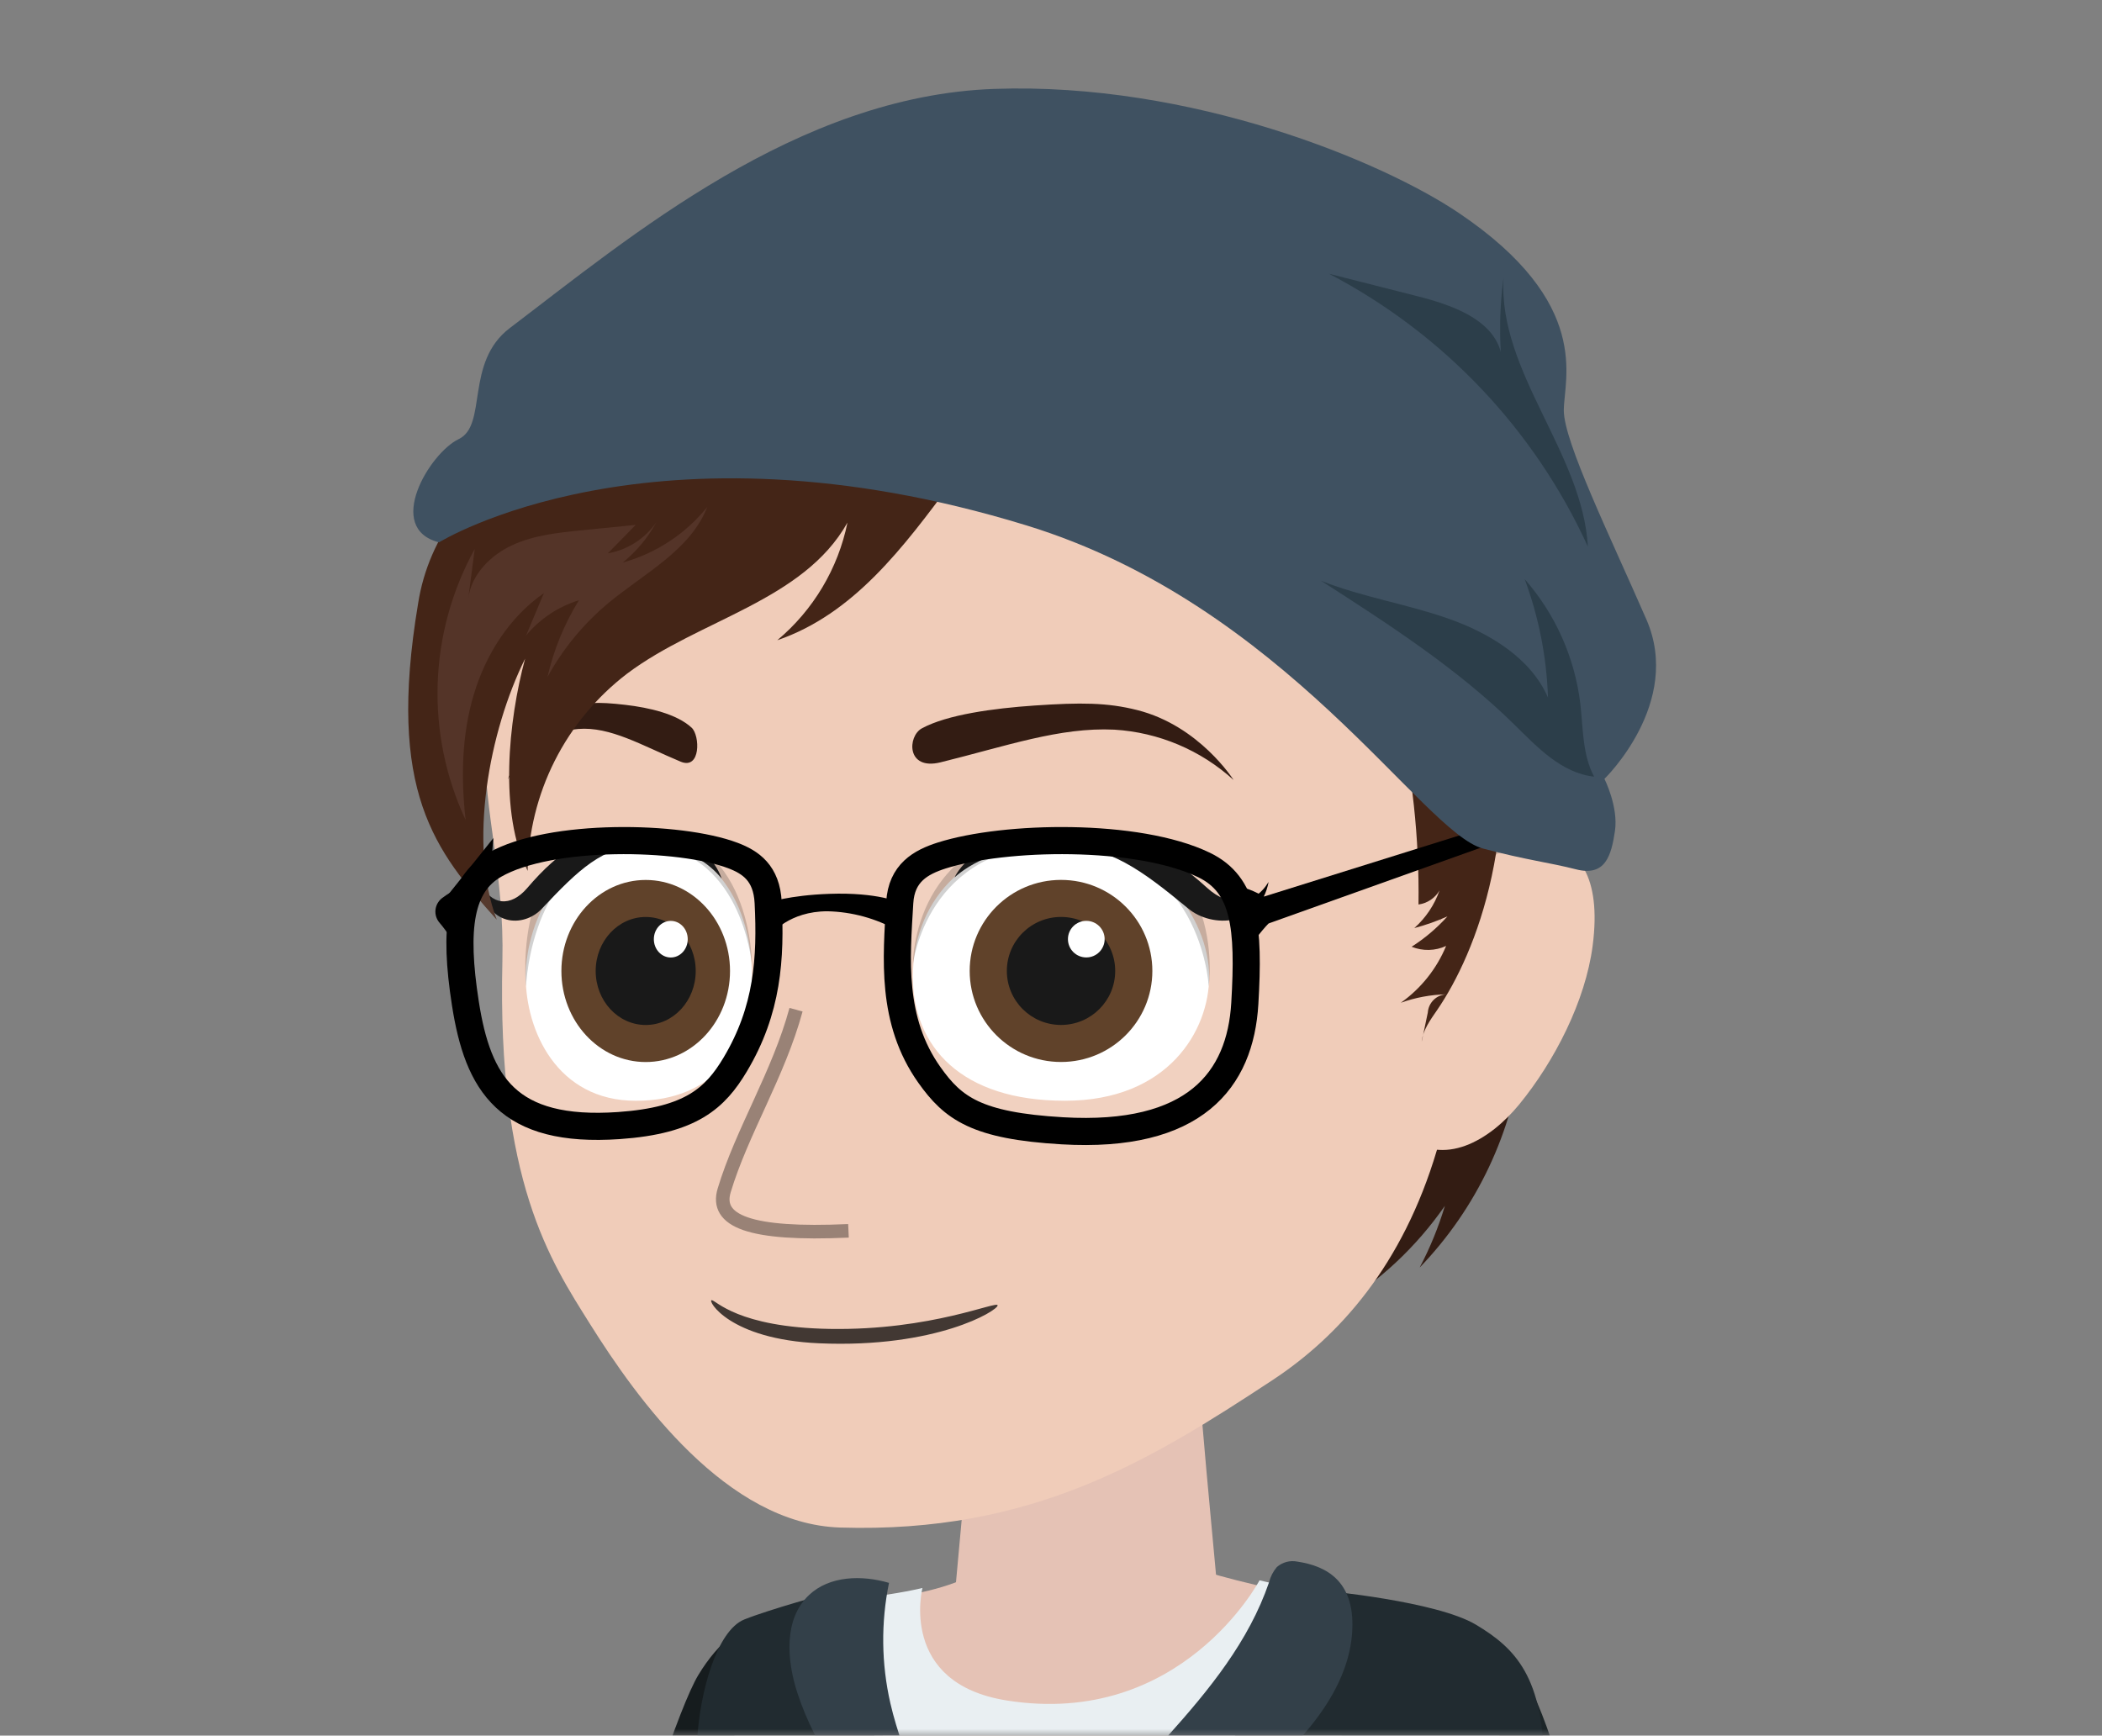 <svg width="155" height="128" viewBox="0 0 155 128" fill="none" xmlns="http://www.w3.org/2000/svg">
<rect x="0" y="0" width="155" height="128" fill="#808080" stroke="none"/>
<mask id="mask0_1_54773" style="mask-type:alpha" maskUnits="userSpaceOnUse" x="0" y="0" width="155" height="128">
<rect width="155" height="128" rx="10" fill="white"/>
</mask>
<g mask="url(#mask0_1_54773)">
<g clip-path="url(#clip0_1_54773)">
<path d="M72.166 98.425C72.483 94.257 75.239 90.697 80.159 90.697C85.293 90.697 87.999 94.663 88.16 97.944C88.54 105.672 90.138 119.726 90.138 122.349C90.138 125.457 88.145 132.432 80.069 132.603C71.931 132.775 69.823 125.364 69.996 122.445C70.11 120.515 72.07 99.687 72.166 98.425Z" fill="#E5C2B5"/>
<path d="M106.815 120.257C101.407 118.472 88.984 116.64 86.502 114.903C84.665 113.618 83.634 112.804 80.064 112.595C78.958 112.503 77.844 112.638 76.793 112.993C75.741 113.347 74.774 113.914 73.951 114.657C69.651 118.396 63.743 117.535 57.037 119.373C54.915 119.955 54.341 126.404 54.119 133.983C53.918 140.825 53.294 149.946 55.868 154.282C55.968 158.62 57.707 169.098 57.705 176.518C57.705 185.388 66.347 194.214 80.184 193.929C90.916 193.708 100.097 186.623 100.445 176.518C100.784 166.693 105.83 153.428 107.234 147.475C110.184 134.964 112.701 122.199 106.815 120.257Z" fill="#E5C2B5"/>
<path d="M112.594 124.668C115.129 129.443 115.168 134.747 115.168 134.747C115.79 136.73 116.776 140.749 117.488 143.42C118.395 146.828 119.292 148.484 120.539 152.471C122.161 157.656 123.273 161.906 123.505 162.625C124.254 164.945 123.538 168.121 120.689 169.378C117.288 170.882 114.739 169.587 113.317 167.184C112.6 165.972 110.368 160.67 108.824 155.895C107.536 151.914 107.097 147.984 105.995 144.436C105.059 141.422 103.207 139.155 102.239 136.429C101.075 133.153 100.321 130.427 99.895 129.587C98.099 126.045 99.809 122.549 102.947 120.833C105.336 119.524 110.274 120.299 112.594 124.668Z" fill="#E5C2B5"/>
<path d="M51.499 123.799C48.964 128.574 48.925 133.877 48.925 133.877C48.303 135.861 47.317 139.879 46.605 142.551C45.698 145.959 44.801 147.615 43.554 151.602C41.932 156.786 40.654 160.973 40.422 161.691C39.673 164.012 40.555 167.251 43.404 168.509C46.805 170.013 49.354 168.717 50.776 166.315C51.493 165.103 53.724 159.8 55.269 155.026C56.556 151.044 56.996 147.115 58.098 143.567C59.034 140.553 60.886 138.284 61.854 135.56C63.018 132.283 63.777 129.56 64.198 128.717C65.767 125.577 64.293 121.313 61.146 119.963C58.022 118.624 53.819 119.43 51.499 123.799Z" fill="#E5C2B5"/>
<path d="M51.494 123.533C50.097 125.846 47.009 135.182 44.637 144.028C42.264 152.874 40.215 161.234 40.121 161.6C39.363 164.539 40.646 167.57 43.495 168.828C46.896 170.329 49.664 169.038 51.086 166.635C51.803 165.423 64.287 129.668 64.714 128.828C65.144 128.032 65.408 127.157 65.488 126.257C65.569 125.356 65.465 124.448 65.182 123.589C64.899 122.729 64.444 121.936 63.844 121.258C63.244 120.58 62.512 120.03 61.693 119.643C58.793 118.183 54.491 118.569 51.494 123.533Z" fill="#161C1E"/>
<path d="M112.795 124.445C115.59 129.074 123.594 161.78 123.782 162.511C124.54 165.45 123.643 168.481 120.794 169.739C117.394 171.24 114.625 169.949 113.204 167.547C112.861 166.969 109.062 158.512 105.947 149.742C102.539 140.148 99.799 130.179 99.576 129.74C99.145 128.944 98.882 128.069 98.801 127.168C98.721 126.267 98.825 125.359 99.108 124.5C99.39 123.641 99.845 122.848 100.445 122.169C101.045 121.491 101.777 120.941 102.597 120.554C105.497 119.096 109.799 119.482 112.795 124.445Z" fill="#1C2528"/>
<path d="M92.877 116.549C97.564 117.682 103.602 118.839 106.963 119.947C112.849 121.889 110.46 135.061 107.511 147.574C106.107 153.528 101.083 166.82 100.744 176.645C100.396 186.751 90.916 194.06 80.184 194.281C66.347 194.566 57.37 185.643 57.373 176.774C57.373 169.354 55.701 158.87 55.601 154.532C53.027 150.196 53.606 140.86 53.807 134.017C54.029 126.437 54.832 119.694 56.954 119.112C61.06 117.986 64.772 117.883 68.021 117.113C68.021 117.113 66.233 124.133 74.225 125.408C87.114 127.465 92.877 116.549 92.877 116.549Z" fill="#E9EFF2"/>
<path d="M61.079 117.506C61.079 117.506 56.825 118.663 54.892 119.433C52.845 120.25 51.605 124.83 51.412 128.3C51.219 131.769 52.379 147.381 52.765 151.428C53.152 155.476 53.732 168.197 53.925 175.521C54.05 180.244 52.959 184.387 53.152 189.206C53.259 191.888 54.505 192.675 54.505 192.675C57.989 195.039 61.947 196.618 66.105 197.301C73.065 198.457 87.759 198.843 95.105 195.759C102.452 192.675 106.551 191.036 106.125 187.086C105.545 181.689 104.192 167.426 105.545 162.029C106.899 156.632 113.859 137.166 113.859 130.42C113.859 123.674 111.732 121.554 108.832 119.819C105.932 118.084 97.619 117.313 97.619 117.313C97.619 117.313 92.979 127.529 88.725 130.034C84.472 132.54 78.479 139.093 76.352 142.948C74.225 146.803 72.485 154.898 72.679 156.825C72.786 158.012 72.586 159.207 72.099 160.295C72.099 160.295 70.939 143.333 67.072 134.467C64.687 128.957 62.685 123.29 61.079 117.506Z" fill="#212B30"/>
<path d="M94.156 115.568C93.879 115.894 93.682 116.279 93.579 116.694C90.594 125.409 81.953 130.915 77.373 138.914C82.046 137.256 86.79 135.558 90.807 132.658C94.825 129.758 99.307 125.441 99.698 120.512C100.003 116.671 97.879 115.5 95.663 115.168C95.398 115.115 95.124 115.124 94.863 115.193C94.602 115.263 94.36 115.391 94.156 115.568Z" fill="#334049"/>
<path d="M65.555 116.737C64.953 119.67 64.988 122.699 65.656 125.618C66.634 129.88 68.951 133.848 69.181 138.214C68.553 136.928 67.278 136.109 66.142 135.234C62.711 132.583 60.154 128.969 58.8 124.857C58.003 122.42 57.789 119.391 59.659 117.631C61.173 116.205 63.556 116.151 65.555 116.737Z" fill="#334049"/>
<path d="M110.672 74.778C111.205 74.868 111.685 75.157 112.012 75.587C112.363 76.117 112.328 76.804 112.257 77.434C111.565 83.464 108.905 89.101 104.688 93.478C105.452 92.024 106.075 90.501 106.546 88.929C104.434 91.968 101.699 94.525 98.52 96.429C101.327 92.669 102.474 87.957 103.38 83.358C103.787 81.292 104.182 79.159 105.334 77.394C106.485 75.63 108.612 74.313 110.672 74.778Z" fill="#331C13"/>
<path d="M76.104 11.22C103.581 11.238 121.622 35.535 115.924 64.112C115.306 67.224 114.569 73.816 111.458 77.004C109.315 79.199 106.824 81.905 105.947 84.847C103.434 93.286 98.789 98.521 93.828 101.787C84.828 107.712 76.097 113.095 61.954 112.656C53.581 112.396 46.992 103.209 43.49 97.618C40.596 92.998 36.655 87.122 37.046 70.904C37.2 64.475 35.692 59.943 35.757 54.826C36.108 26.115 54.474 11.205 76.104 11.22Z" fill="#F0CCB9"/>
<path opacity="0.15" d="M106.13 69.391C106.289 68.73 106.591 68.112 107.015 67.58C107.438 67.048 107.974 66.615 108.583 66.311C110.32 65.476 114.053 64.478 114.053 64.478C114.053 64.478 113.864 59.947 109.804 61.874C106.959 63.224 105.972 67.552 106.13 69.391Z" fill="#1A1A1A"/>
<path d="M107.339 65.547C110.289 61.427 118.794 59.407 117.44 69.755C116.907 73.832 114.633 78.265 112.027 81.45C109.852 84.107 106.447 86.126 103.624 83.77C101.88 82.316 105.588 67.991 107.339 65.547Z" fill="#F0CCB9"/>
<path d="M52.476 95.887C52.158 95.887 53.737 98.778 60.407 99.068C69.037 99.442 73.566 96.658 73.566 96.273C73.566 95.887 68.719 98.134 61.18 98.007C54.389 97.892 52.795 95.887 52.476 95.887Z" fill="#423833"/>
<path d="M89.162 72.026C89.162 67.721 85.296 62.035 78.046 62.035C70.796 62.035 67.316 66.854 67.316 72.026C67.316 77.198 70.892 81.181 78.529 81.181C86.166 81.181 89.162 75.976 89.162 72.026Z" fill="white"/>
<path d="M78.239 78.321C81.958 78.321 84.974 75.315 84.974 71.607C84.974 67.899 81.958 64.893 78.239 64.893C74.52 64.893 71.504 67.899 71.504 71.607C71.504 75.315 74.52 78.321 78.239 78.321Z" fill="#4F2E13"/>
<path d="M78.239 75.59C80.446 75.59 82.234 73.807 82.234 71.607C82.234 69.407 80.446 67.624 78.239 67.624C76.032 67.624 74.244 69.407 74.244 71.607C74.244 73.807 76.032 75.59 78.239 75.59Z" fill="black"/>
<path d="M80.103 70.611C80.85 70.611 81.456 70.007 81.456 69.262C81.456 68.517 80.85 67.913 80.103 67.913C79.355 67.913 78.749 68.517 78.749 69.262C78.749 70.007 79.355 70.611 80.103 70.611Z" fill="white"/>
<path opacity="0.2" d="M67.316 71.126C67.316 71.126 67.219 61.103 78.497 61.103C90.766 61.103 89.13 72.734 89.13 72.734C89.13 72.734 88.614 62.323 78.013 62.323C68.314 62.323 67.316 71.126 67.316 71.126Z" fill="black"/>
<path d="M38.766 72.028C38.766 67.724 41.718 62.038 47.253 62.038C52.789 62.038 55.445 66.856 55.445 72.028C55.445 77.2 52.715 81.183 46.884 81.183C41.053 81.183 38.766 75.98 38.766 72.028Z" fill="white"/>
<path d="M47.614 78.325C51.048 78.325 53.831 75.319 53.831 71.611C53.831 67.903 51.048 64.897 47.614 64.897C44.181 64.897 41.397 67.903 41.397 71.611C41.397 75.319 44.181 78.325 47.614 78.325Z" fill="#4F2E13"/>
<path d="M47.614 75.593C49.651 75.593 51.302 73.81 51.302 71.61C51.302 69.41 49.651 67.627 47.614 67.627C45.577 67.627 43.925 69.41 43.925 71.61C43.925 73.81 45.577 75.593 47.614 75.593Z" fill="black"/>
<path d="M49.463 70.615C50.153 70.615 50.713 70.011 50.713 69.265C50.713 68.52 50.153 67.916 49.463 67.916C48.773 67.916 48.214 68.52 48.214 69.265C48.214 70.011 48.773 70.615 49.463 70.615Z" fill="white"/>
<path opacity="0.2" d="M55.445 71.129C55.445 71.129 55.519 61.107 46.908 61.107C37.541 61.107 38.788 72.738 38.788 72.738C38.788 72.738 39.182 62.327 47.276 62.327C54.682 62.327 55.445 71.129 55.445 71.129Z" fill="black"/>
<path d="M78.027 61.103C71.748 61.429 70.392 64.71 70.392 64.71C70.392 64.71 72.901 62.192 78.027 62.322C81.842 62.419 84.114 64.114 87.643 67.022C89.366 68.442 92.914 68.371 93.546 65.042C92.472 66.812 90.594 66.919 89.022 65.488C86.055 62.792 82.689 60.862 78.027 61.103Z" fill="black"/>
<path d="M47.404 61.103C52.272 61.429 53.211 64.799 53.211 64.799C53.211 64.799 51.378 62.192 47.404 62.322C44.446 62.419 42.685 64.114 39.95 67.022C38.614 68.442 35.863 68.371 35.373 65.042C36.206 66.812 37.661 66.919 38.882 65.488C41.181 62.792 43.79 60.862 47.404 61.103Z" fill="black"/>
<path opacity="0.36" d="M58.699 74.466C57.41 79.221 54.703 83.461 53.401 87.791C52.723 90.046 55.236 91.106 62.566 90.774" stroke="black" stroke-miterlimit="10"/>
<path d="M83.855 52.367C81.654 51.812 79.705 51.799 76.276 52.033C73.276 52.238 69.845 52.701 67.978 53.716C66.915 54.294 66.819 56.848 69.356 56.221C74.237 55.017 78.153 53.619 82.164 53.812C85.436 54.009 88.541 55.319 90.961 57.522C90.961 57.522 88.446 53.523 83.855 52.367Z" fill="#331C13"/>
<path d="M41.637 52.316C42.935 51.761 44.083 51.748 46.106 51.982C47.875 52.187 49.898 52.65 50.999 53.665C51.625 54.243 51.683 56.797 50.187 56.171C47.308 54.966 45 53.569 42.635 53.762C39.472 54.019 37.448 57.472 37.448 57.472C37.448 57.472 38.93 53.472 41.637 52.316Z" fill="#331C13"/>
<path d="M38.721 48.575C36.064 53.933 34.515 62.231 36.629 67.826C32.084 62.741 28.509 58.405 30.828 44.527C31.213 42.028 32.237 39.669 33.8 37.678C35.363 35.687 37.413 34.129 39.754 33.156C39.754 33.156 50.43 26.342 58.457 24.38C66.484 22.419 74.881 22.742 83.115 23.433C71.986 27.639 68.57 43.356 57.316 47.218C59.975 44.991 61.799 41.932 62.492 38.54C59.241 44.335 51.569 45.681 46.249 49.676C44.003 51.391 42.175 53.592 40.904 56.112C39.633 58.632 38.952 61.407 38.911 64.228C36.773 59.999 37.487 53.147 38.721 48.575Z" fill="#442517"/>
<path d="M104.834 76.831C104.922 75.963 105.471 75.222 105.965 74.502C108.863 70.278 112.51 61.103 109.9 48.382C106.163 45.93 104.197 47.418 101.432 50.269C102.22 50.787 102.822 51.255 103.034 52.172C104.14 56.937 104.666 61.817 104.599 66.707C104.92 66.663 105.226 66.546 105.495 66.367C105.763 66.187 105.987 65.948 106.15 65.669C105.777 66.737 105.137 67.692 104.29 68.445C105.128 68.225 105.946 67.937 106.735 67.582C105.959 68.444 105.07 69.198 104.091 69.823C104.497 69.987 104.932 70.067 105.37 70.057C105.808 70.047 106.239 69.947 106.636 69.764C105.94 71.446 104.782 72.898 103.295 73.954C104.371 73.567 105.502 73.357 106.645 73.331C106.294 73.352 105.963 73.499 105.712 73.745C105.462 73.992 105.311 74.32 105.287 74.67" fill="#442517"/>
<path d="M52.154 37.385C50.912 40.585 47.503 42.276 44.86 44.476C43.035 45.997 41.512 47.845 40.37 49.926C40.828 47.926 41.612 46.015 42.69 44.267C41.166 44.737 39.812 45.639 38.794 46.863L40.106 43.745C37.554 45.515 35.805 48.291 34.925 51.262C34.045 54.233 33.983 57.399 34.337 60.478C32.864 57.328 32.158 53.875 32.274 50.401C32.391 46.928 33.327 43.53 35.007 40.484L34.534 44.094C34.775 42.353 36.176 40.945 37.776 40.206C39.377 39.467 41.17 39.281 42.925 39.106L46.877 38.71L44.823 40.808C45.541 40.682 46.228 40.414 46.841 40.021C47.455 39.627 47.984 39.115 48.397 38.516C47.775 39.661 46.932 40.672 45.915 41.489C48.376 40.809 50.559 39.373 52.154 37.385Z" fill="#543428"/>
<path opacity="0.1" d="M36.467 63.789C33.921 65.248 34.038 68.361 34.317 74.004C34.597 79.647 37.414 83.582 45.642 83.01C50.971 82.64 52.743 80.967 54.211 78.513C56.618 74.484 56.848 70.676 56.644 66.563C56.535 64.379 55.343 63.587 54.041 63.094C50.134 61.615 40.593 61.425 36.467 63.789Z" fill="white"/>
<path d="M36.467 63.789C33.921 65.248 33.446 68.421 34.317 74.004C35.241 79.926 37.414 83.582 45.642 83.01C50.971 82.64 52.743 80.967 54.211 78.513C56.618 74.484 56.848 70.676 56.644 66.563C56.535 64.379 55.343 63.587 54.041 63.094C50.134 61.615 40.593 61.425 36.467 63.789Z" stroke="black" stroke-width="2" stroke-miterlimit="10"/>
<path d="M32.891 66.178L36.38 61.81L36.272 63.094L32.457 68.106L32.891 66.178Z" fill="black"/>
<path d="M34.627 65.28C33.918 65.436 33.252 65.742 32.675 66.18C32.52 66.281 32.389 66.416 32.292 66.574C32.195 66.731 32.134 66.909 32.113 67.093C32.092 67.276 32.112 67.463 32.172 67.638C32.232 67.813 32.329 67.973 32.458 68.107C32.891 68.621 33.824 69.97 33.824 69.97C33.824 69.97 34.085 66.822 34.627 65.28Z" fill="black"/>
<path opacity="0.1" d="M88.778 63.789C91.804 65.248 92.124 68.361 91.792 74.004C91.459 79.647 88.112 83.968 78.334 83.396C72.001 83.025 70.281 81.738 68.538 79.284C65.677 75.255 66.104 70.676 66.347 66.563C66.476 64.379 67.894 63.587 69.44 63.094C74.083 61.615 83.876 61.425 88.778 63.789Z" fill="white"/>
<path d="M88.778 63.789C91.804 65.248 92.124 68.361 91.792 74.004C91.459 79.647 88.112 83.968 78.334 83.396C72.001 83.025 70.281 81.738 68.538 79.284C65.677 75.255 66.104 70.676 66.347 66.563C66.476 64.379 67.894 63.587 69.44 63.094C74.083 61.615 83.876 61.425 88.778 63.789Z" stroke="black" stroke-width="2" stroke-miterlimit="10"/>
<path d="M93.025 66.178L110.684 60.654L110.812 61.938L93.54 68.106L93.025 66.178Z" fill="black"/>
<path d="M90.964 65.28C91.788 65.43 92.575 65.735 93.284 66.179C93.462 66.26 93.617 66.383 93.733 66.54C93.849 66.696 93.924 66.879 93.95 67.072C93.976 67.264 93.952 67.461 93.88 67.642C93.809 67.823 93.693 67.983 93.542 68.107C93.027 68.621 92.017 69.97 92.017 69.97C92.017 69.97 91.609 66.822 90.964 65.28Z" fill="black"/>
<path d="M56.644 66.564C56.644 66.564 58.183 66.027 61.148 65.921C64.757 65.793 66.347 66.564 66.347 66.564L66.175 68.62C64.599 67.733 62.828 67.247 61.019 67.206C58.184 67.206 56.895 68.876 56.895 68.876L56.644 66.564Z" fill="black"/>
<path d="M32.374 39.998C32.374 39.998 48.034 30.264 75.68 38.745C94.803 44.611 104.874 61.392 109.353 62.58C112.593 63.44 114.25 63.608 116.21 64.112C118.385 64.672 118.814 63.094 119.084 61.296C119.353 59.497 118.31 57.441 118.31 57.441C118.31 57.441 124.093 51.851 121.404 45.684C118.714 39.516 115.314 32.577 115.314 30.264C115.314 27.951 117.44 22.362 107.58 15.712C101.911 11.889 87.835 6.043 73.311 6.557C58.786 7.071 46.487 17.447 37.594 24.193C34.254 26.726 35.975 31.356 33.824 32.384C31.672 33.413 28.339 38.97 32.374 39.998Z" fill="#3F5161"/>
<path d="M117.55 57.28C116.677 55.65 116.745 53.717 116.53 51.888C116.119 48.488 114.691 45.291 112.431 42.713C113.468 45.513 114.048 48.461 114.148 51.444C112.887 48.547 109.877 46.706 106.801 45.623C103.726 44.541 100.437 44.034 97.412 42.831C102.408 46.045 107.443 49.288 111.641 53.414C113.341 55.082 115.118 57.005 117.55 57.28Z" fill="#2C3E4A"/>
<path d="M110.668 25.945C109.991 23.504 107.025 22.481 104.471 21.833L97.995 20.188C106.428 24.593 113.147 31.676 117.09 40.315C116.689 33.366 110.474 27.445 110.867 20.496C110.625 22.301 110.558 24.126 110.668 25.945Z" fill="#2C3E4A"/>
</g>
</g>
<defs>
<clipPath id="clip0_1_54773">
<rect width="116" height="308" fill="white" transform="translate(24 6)"/>
</clipPath>
</defs>
</svg>
